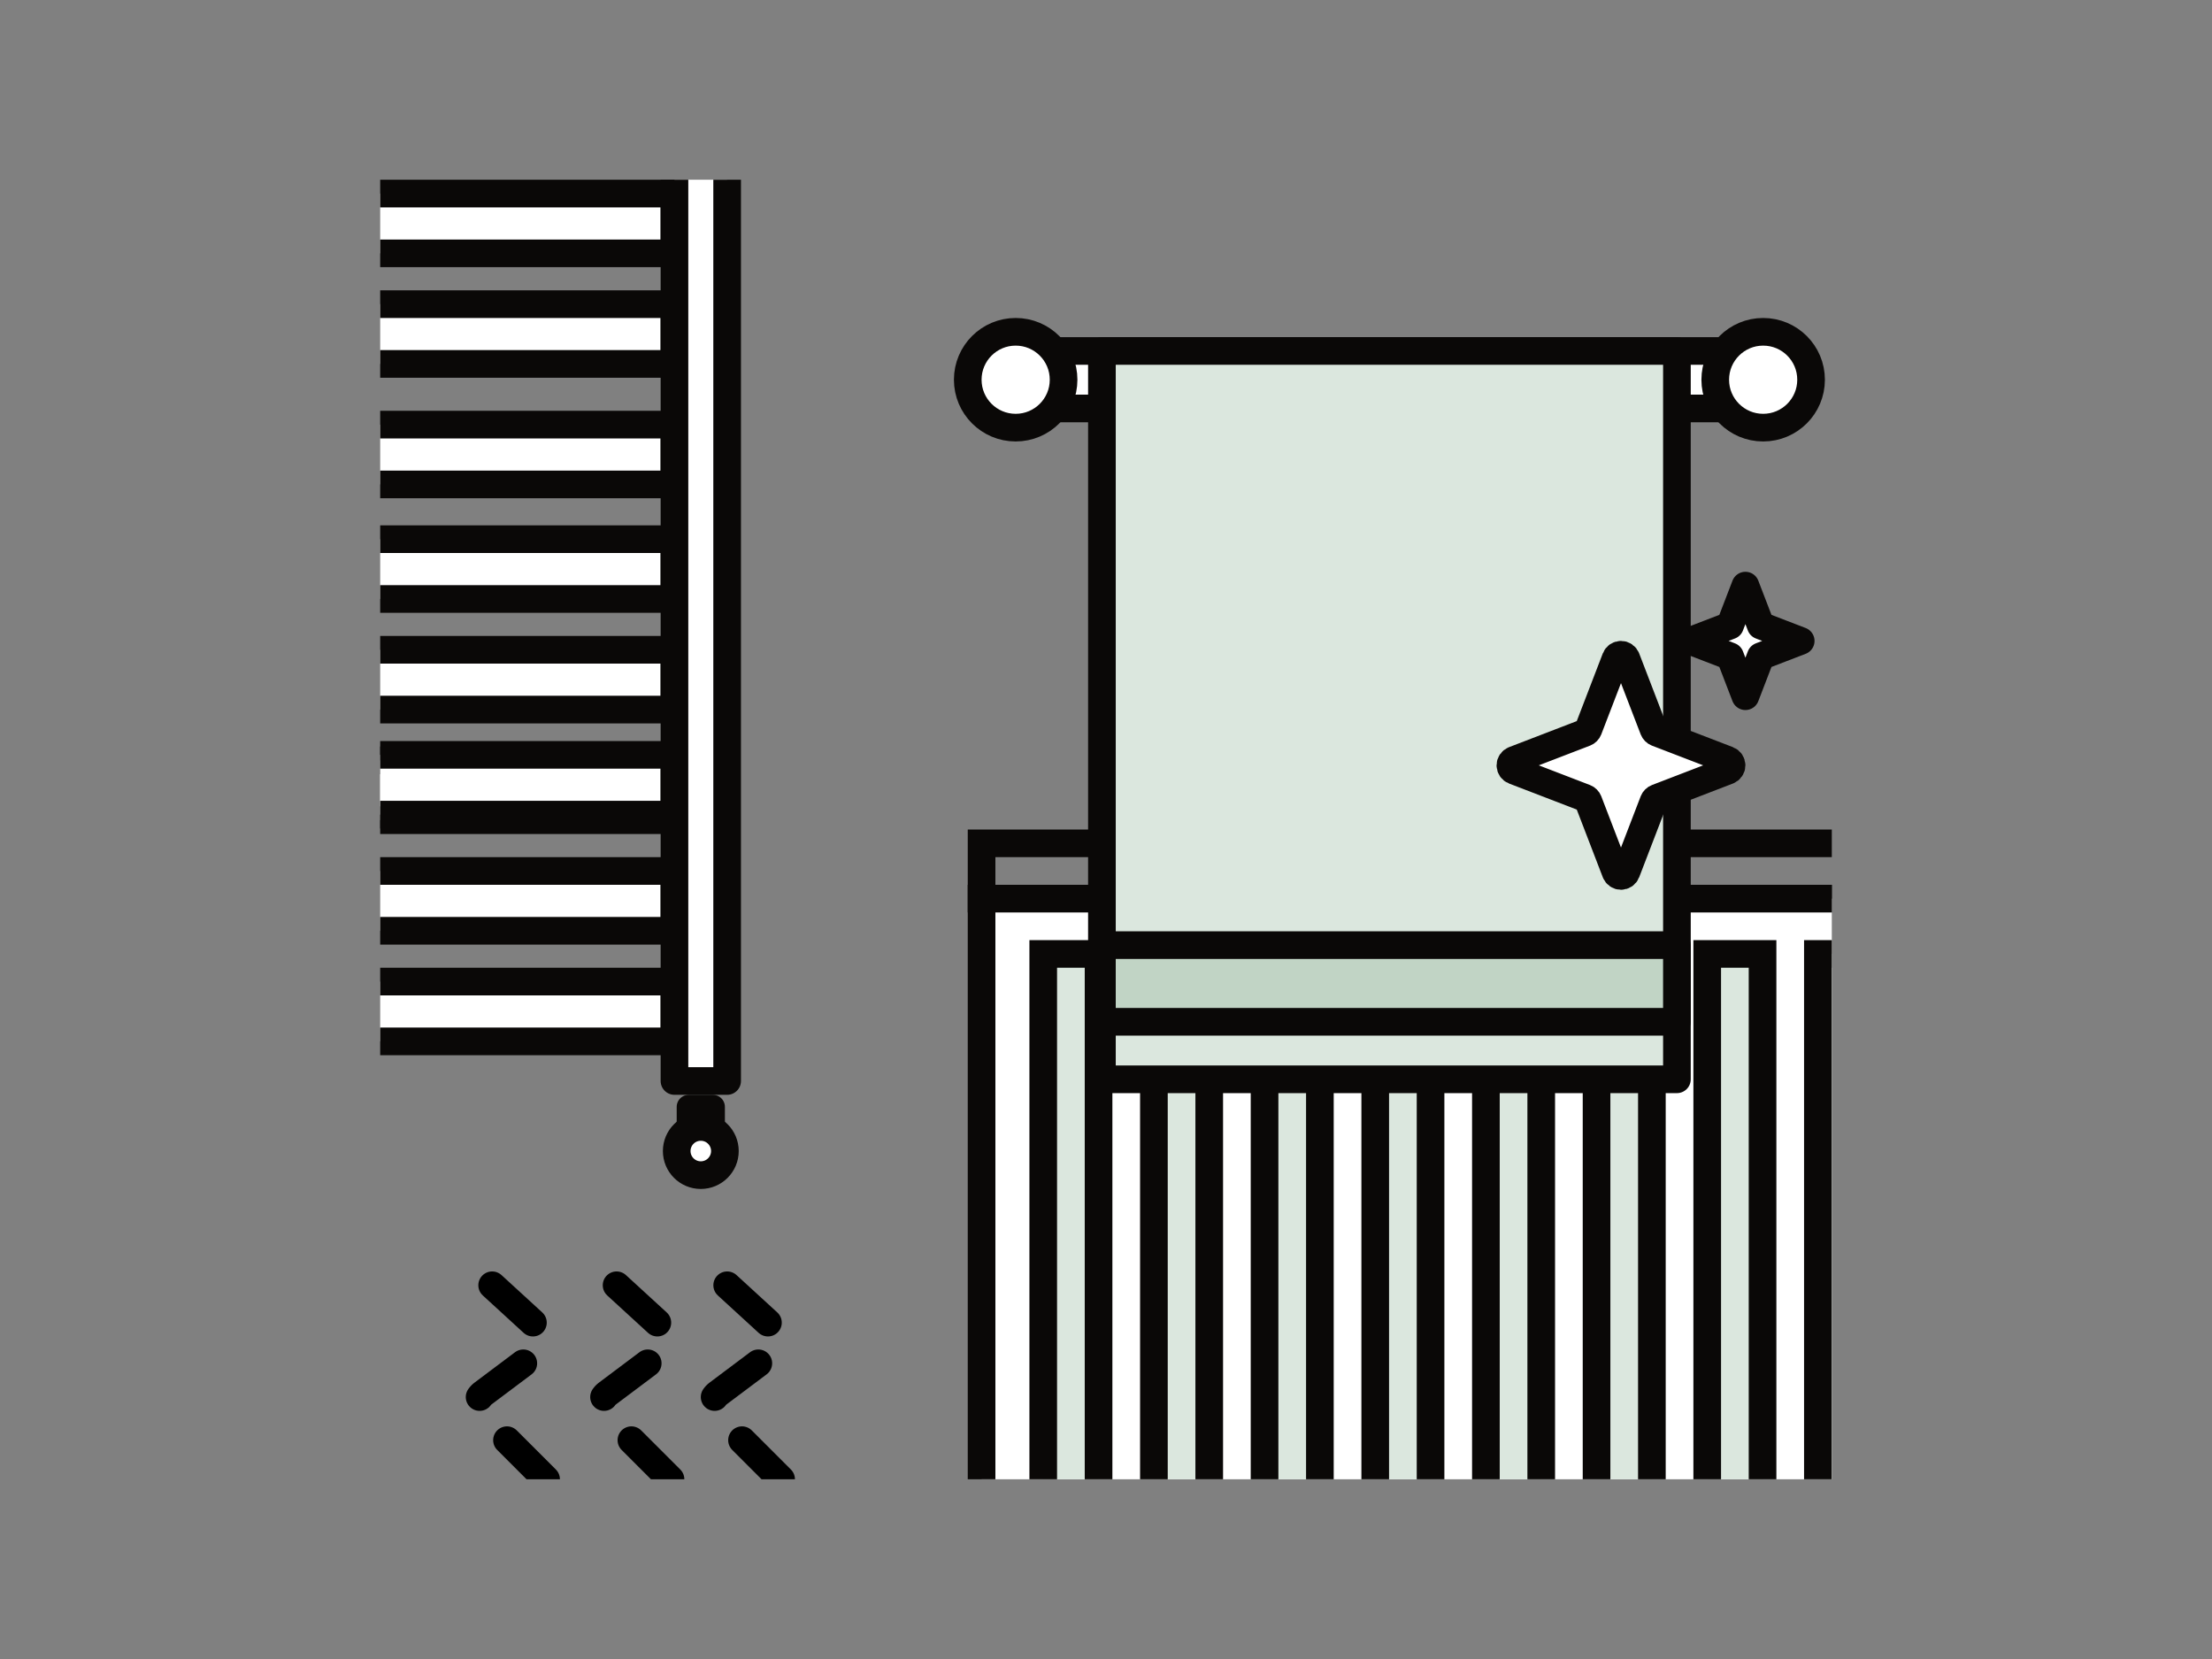 <svg width="160" height="120" viewBox="0 0 160 120" fill="none" xmlns="http://www.w3.org/2000/svg">
<rect x="0" y="0" width="160" height="120" fill="#808080" stroke="none"/>
<g clip-path="url(#clip0_6655_9353)">
<rect x="0.309" y="71.001" width="48.476" height="4.324" fill="white" stroke="#0A0807" stroke-width="2"/>
<rect x="0.309" y="63.001" width="48.476" height="4.324" fill="white" stroke="#0A0807" stroke-width="2"/>
<rect x="0.309" y="55.001" width="48.476" height="4.324" fill="white" stroke="#0A0807" stroke-width="2"/>
<rect x="0.309" y="54.601" width="48.476" height="4.324" fill="white" stroke="#0A0807" stroke-width="2"/>
<rect x="0.309" y="47.001" width="48.476" height="4.324" fill="white" stroke="#0A0807" stroke-width="2"/>
<rect x="0.309" y="39.001" width="48.476" height="4.324" fill="white" stroke="#0A0807" stroke-width="2"/>
<rect x="0.309" y="30.715" width="48.476" height="4.324" fill="white" stroke="#0A0807" stroke-width="2"/>
<rect x="0.309" y="22" width="48.476" height="4.324" fill="white" stroke="#0A0807" stroke-width="2"/>
<rect x="0.31" y="14.001" width="48.476" height="4.324" fill="white" stroke="#0A0807" stroke-width="2"/>
<rect x="49.819" y="80.062" width="1.743" height="1.743" fill="#0A0807" stroke="#0A0807" stroke-width="1.743" stroke-linejoin="round"/>
<circle cx="50.691" cy="83.258" r="1.743" fill="white" stroke="#0A0807" stroke-width="2"/>
<rect x="48.786" y="-35.999" width="3.81" height="114.19" fill="white" stroke="#0A0807" stroke-width="2" stroke-linejoin="round"/>
<rect x="71" y="61.001" width="73" height="4" stroke="#0A0807" stroke-width="2"/>
<rect x="71" y="65.001" width="77" height="66" fill="white" stroke="#0A0807" stroke-width="2"/>
<rect x="75.46" y="69.001" width="4.002" height="58" fill="#DBE7DE" stroke="#0A0807" stroke-width="2"/>
<rect x="107.479" y="69.001" width="4.002" height="58" fill="#DBE7DE" stroke="#0A0807" stroke-width="2"/>
<rect x="91.469" y="69.001" width="4.002" height="58" fill="#DBE7DE" stroke="#0A0807" stroke-width="2"/>
<rect x="123.488" y="69.001" width="4.002" height="58" fill="#DBE7DE" stroke="#0A0807" stroke-width="2"/>
<rect x="83.465" y="69.001" width="4.002" height="58" fill="#DBE7DE" stroke="#0A0807" stroke-width="2"/>
<rect x="115.483" y="69.001" width="4.002" height="58" fill="#DBE7DE" stroke="#0A0807" stroke-width="2"/>
<rect x="99.474" y="69.001" width="4.002" height="58" fill="#DBE7DE" stroke="#0A0807" stroke-width="2"/>
<rect x="131.493" y="69.001" width="4.002" height="58" fill="#DBE7DE" stroke="#0A0807" stroke-width="2"/>
<rect x="75.545" y="25.387" width="49.909" height="4.159" fill="white" stroke="#0A0807" stroke-width="2" stroke-linejoin="round"/>
<rect x="79.705" y="25.387" width="41.591" height="52.682" fill="#DBE7DE" stroke="#0A0807" stroke-width="2" stroke-linejoin="round"/>
<rect x="79.704" y="68.364" width="41.591" height="5.545" fill="#C1D4C5" stroke="#0A0807" stroke-width="2" stroke-linejoin="round"/>
<circle cx="73.466" cy="27.466" r="3.466" fill="white" stroke="#0A0807" stroke-width="2"/>
<circle cx="127.534" cy="27.466" r="3.466" fill="white" stroke="#0A0807" stroke-width="2"/>
<g clip-path="url(#clip1_6655_9353)">
<path d="M119.61 52.764L117.632 47.621C117.602 47.544 117.55 47.478 117.482 47.431C117.413 47.384 117.333 47.359 117.25 47.359C117.167 47.359 117.087 47.384 117.018 47.431C116.95 47.478 116.898 47.544 116.868 47.621L114.89 52.764C114.869 52.817 114.838 52.866 114.797 52.906C114.757 52.947 114.708 52.978 114.655 52.999L109.512 54.977C109.435 55.007 109.369 55.059 109.322 55.127C109.275 55.196 109.25 55.276 109.25 55.359C109.25 55.442 109.275 55.522 109.322 55.59C109.369 55.659 109.435 55.711 109.512 55.741L114.655 57.719C114.708 57.739 114.757 57.771 114.797 57.812C114.838 57.852 114.869 57.901 114.89 57.954L116.868 63.097C116.898 63.174 116.95 63.24 117.018 63.287C117.087 63.334 117.167 63.359 117.25 63.359C117.333 63.359 117.413 63.334 117.482 63.287C117.55 63.24 117.602 63.174 117.632 63.097L119.61 57.954C119.631 57.901 119.662 57.852 119.703 57.812C119.743 57.771 119.792 57.739 119.845 57.719L124.988 55.741C125.065 55.711 125.131 55.659 125.178 55.59C125.225 55.522 125.25 55.442 125.25 55.359C125.25 55.276 125.225 55.196 125.178 55.127C125.131 55.059 125.065 55.007 124.988 54.977L119.845 52.999C119.792 52.978 119.743 52.947 119.703 52.906C119.662 52.866 119.631 52.817 119.61 52.764Z" fill="white" stroke="#0A0807" stroke-width="2" stroke-linecap="round" stroke-linejoin="round"/>
<path d="M126.25 42.359L127.361 45.248L130.25 46.359L127.361 47.47L126.25 50.359L125.139 47.47L122.25 46.359L125.139 45.248L126.25 42.359Z" fill="white" stroke="#0A0807" stroke-width="2" stroke-linecap="round" stroke-linejoin="round"/>
</g>
<path d="M48.5 107L43.815 102.316C43.385 101.885 43.436 101.174 43.922 100.809L48.036 97.723C48.537 97.348 48.573 96.609 48.112 96.186L43 91.501" stroke="black" stroke-width="2" stroke-linecap="round" stroke-dasharray="4 4"/>
<path d="M39.5 107L34.815 102.316C34.385 101.885 34.436 101.174 34.922 100.809L39.036 97.723C39.537 97.348 39.573 96.609 39.112 96.186L34 91.501" stroke="black" stroke-width="2" stroke-linecap="round" stroke-dasharray="4 4"/>
<path d="M56.5 107L51.815 102.316C51.385 101.885 51.436 101.174 51.922 100.809L56.036 97.723C56.537 97.348 56.573 96.609 56.112 96.186L51 91.501" stroke="black" stroke-width="2" stroke-linecap="round" stroke-dasharray="4 4"/>
</g>
<defs>
<clipPath id="clip0_6655_9353">
<rect width="105" height="94" fill="white" transform="translate(27.5 13.001)"/>
</clipPath>
<clipPath id="clip1_6655_9353">
<rect width="24" height="24" fill="white" transform="translate(108.25 40.359)"/>
</clipPath>
</defs>
</svg>
